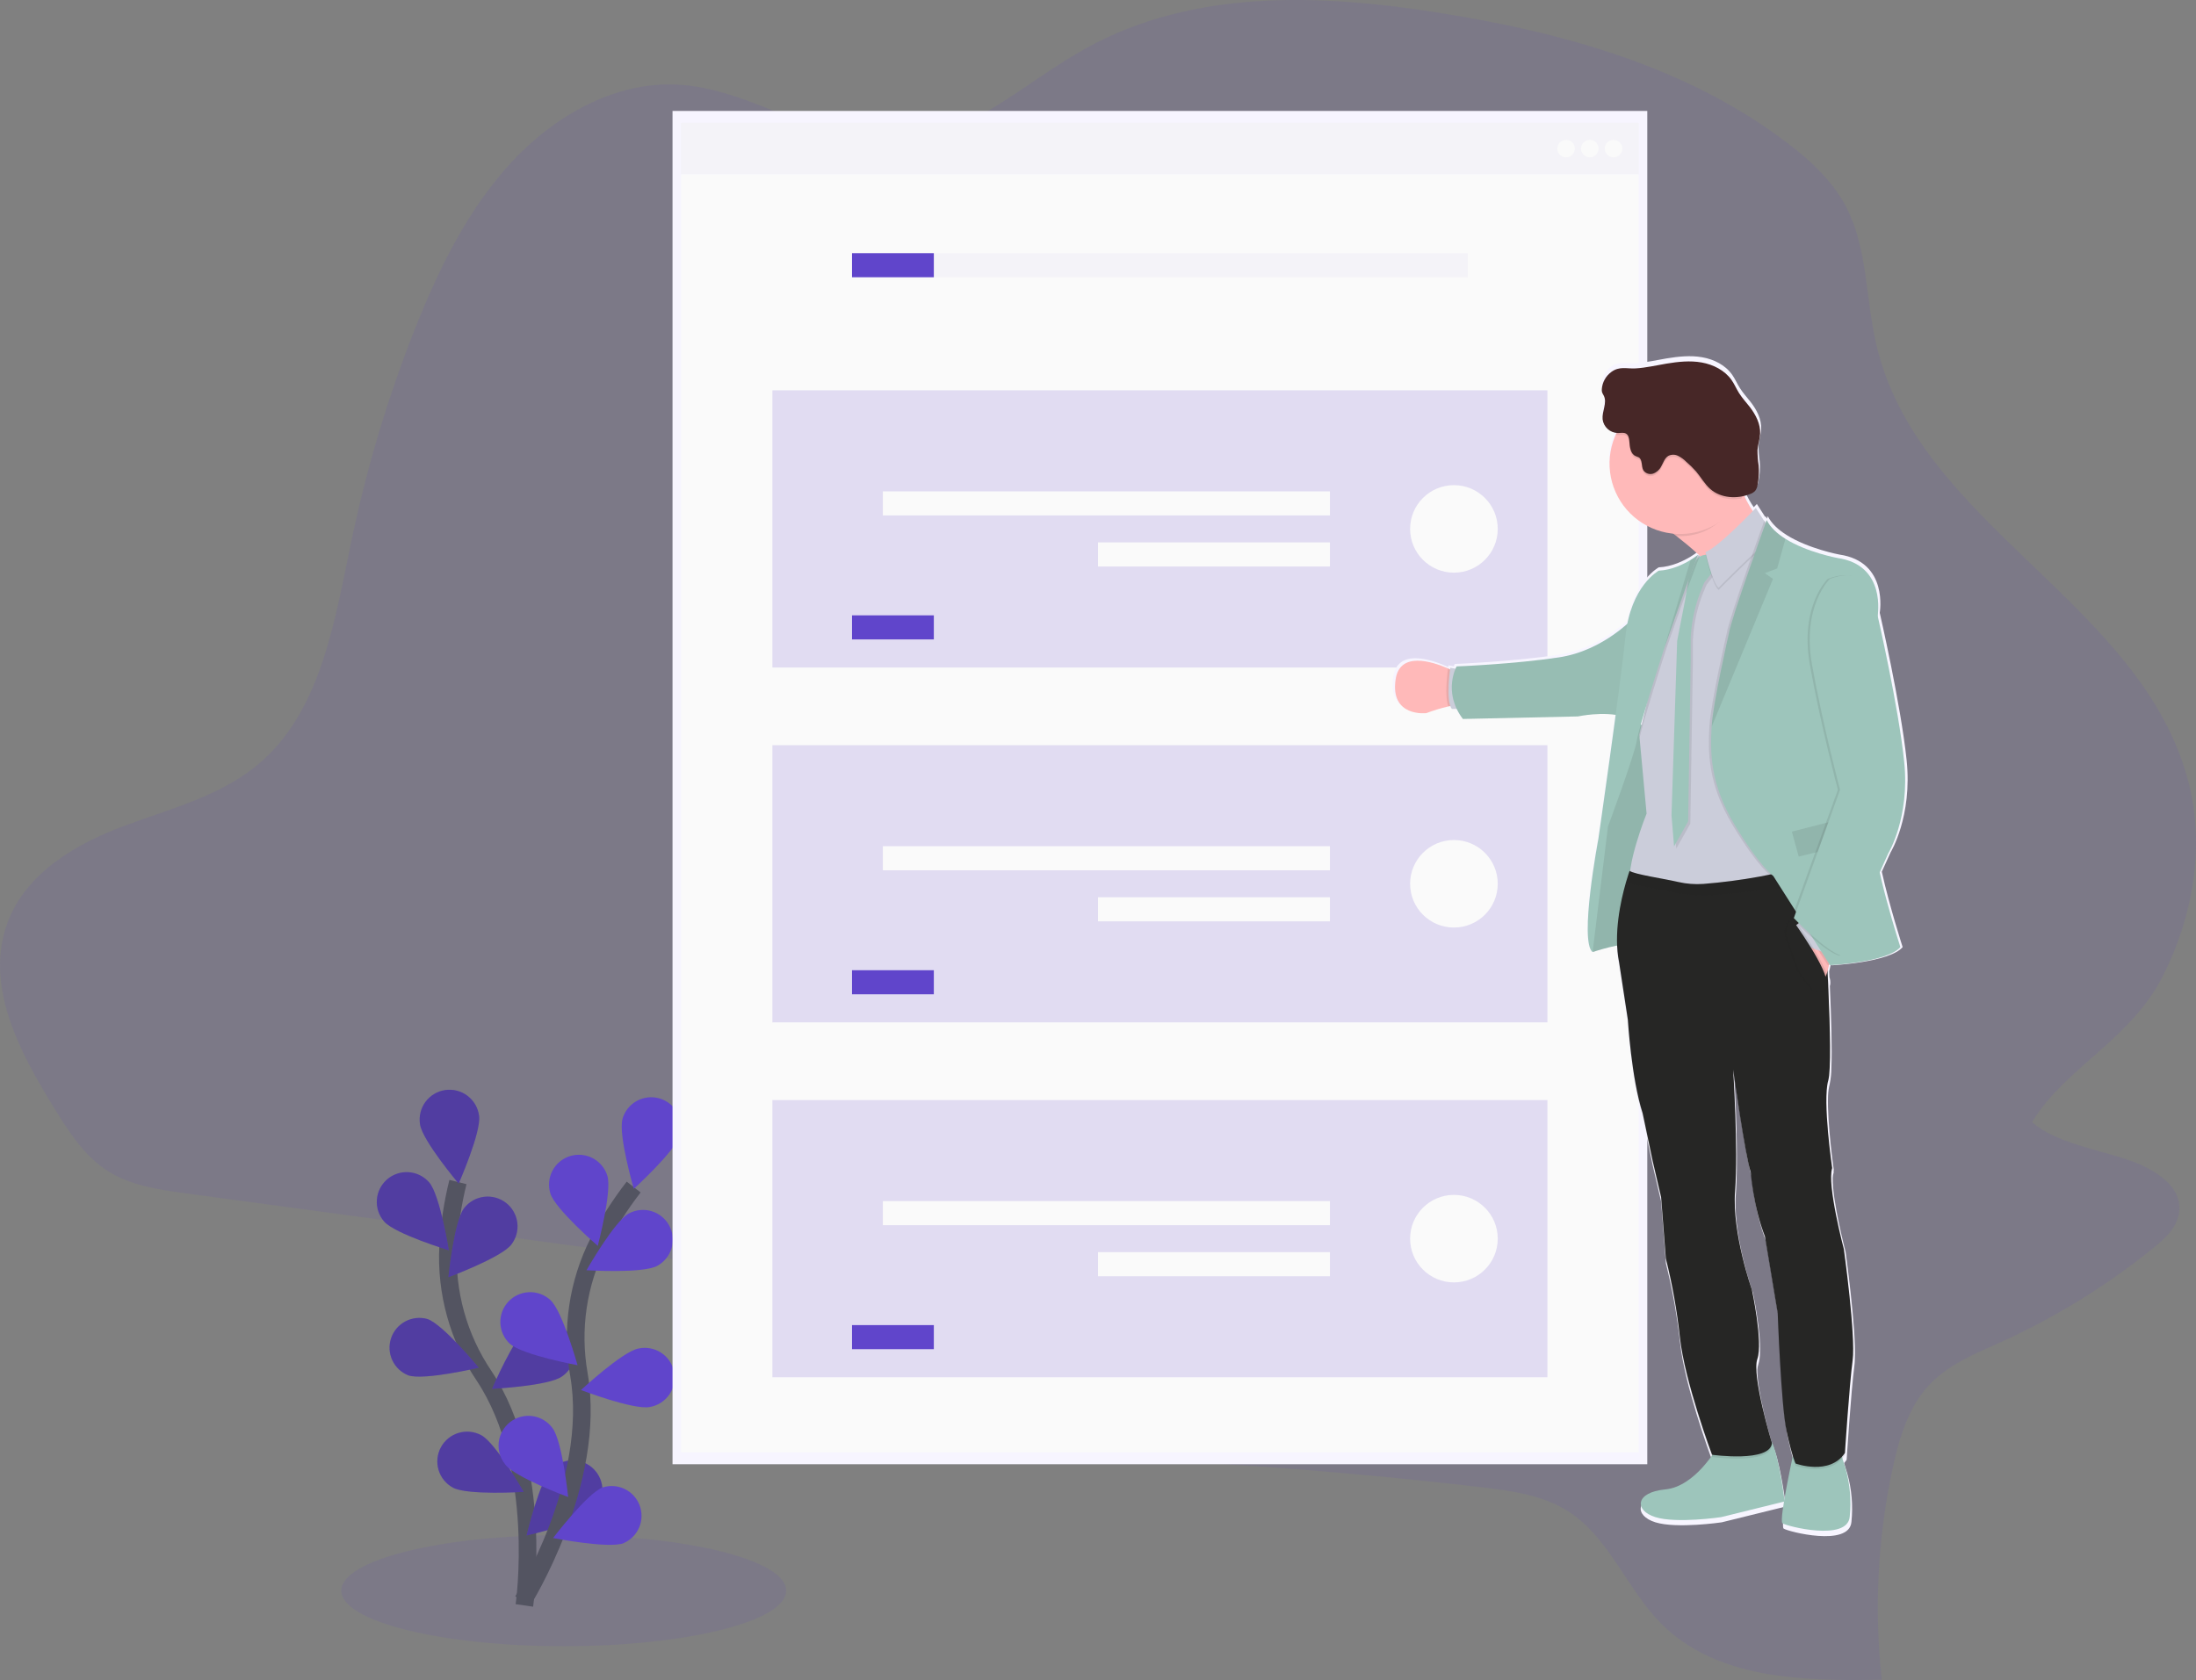 <svg width="230" height="176" viewBox="0 0 230 176" fill="none" xmlns="http://www.w3.org/2000/svg">
<rect x="0" y="0" width="230" height="176" fill="#808080" stroke="none"/>
<g clip-path="url(#clip0)">
<path opacity="0.1" d="M59.041 172.455C46.173 172.455 35.742 169.85 35.742 166.637C35.742 163.424 46.173 160.819 59.041 160.819C71.909 160.819 82.341 163.424 82.341 166.637C82.341 169.85 71.909 172.455 59.041 172.455Z" fill="#6045CB"/>
<path opacity="0.1" d="M222.908 121.514C225.544 122.417 228.743 124.257 228.204 127.183C227.934 128.666 226.731 129.766 225.588 130.694C220.707 134.65 215.341 137.969 209.621 140.572C206.89 141.81 203.987 142.945 201.925 145.228C199.862 147.511 198.906 150.702 198.236 153.779C196.664 161.066 196.276 168.557 197.086 175.967C188.854 176.124 179.74 175.939 173.915 170.017C170.428 166.47 168.559 161.209 164.458 158.463C161.724 156.633 158.354 156.178 155.098 155.797C139.69 153.997 124.202 152.908 108.634 152.529C102.111 152.37 95.445 152.314 89.354 150.043C83.264 147.772 77.735 142.808 76.497 136.078C76.306 135.041 76.181 133.898 75.471 133.174C74.837 132.525 73.888 132.37 73 132.256L19.502 125.021C16.572 124.619 13.54 124.191 11.073 122.537C8.687 120.929 7.077 118.361 5.538 115.857C2.011 110.126 -1.649 103.196 0.794 96.643C2.747 91.406 7.999 88.389 13.017 86.516C18.035 84.643 23.437 83.327 27.516 79.656C33.721 74.069 35.097 64.794 36.846 56.472C38.428 48.936 40.649 41.548 43.485 34.388C45.988 28.09 49.037 21.882 53.58 16.981C58.123 12.079 64.374 8.605 70.737 8.854C79.046 9.184 86.356 15.652 94.68 14.849C101.71 14.175 107.43 8.548 113.76 5.048C124.998 -1.172 138.261 -0.626 150.557 1.314C163.595 3.366 176.714 6.957 187.277 15.034C189.691 16.882 192.001 19.017 193.42 21.798C195.593 26.064 195.406 31.263 196.494 36.004C200.88 55.096 224.397 63.06 229.232 82.013C230.95 88.741 229.679 96.038 226.526 102.256C223.136 108.95 216.325 111.804 212.834 117.549C215.168 119.677 219.818 120.455 222.908 121.514Z" fill="#6045CB"/>
<path d="M54.921 168.184C54.921 168.184 57.029 153.675 50.695 144.125C48.008 140.137 46.689 135.385 46.937 130.584C47.071 128.306 47.415 126.045 47.963 123.83" stroke="#535461" stroke-width="1.847" stroke-miterlimit="10"/>
<path d="M43.992 117.783C44.236 119.489 48.038 123.994 48.038 123.994C48.038 123.994 50.415 118.603 50.177 116.896C50.126 116.485 49.993 116.088 49.786 115.728C49.579 115.369 49.303 115.054 48.973 114.802C48.643 114.55 48.266 114.367 47.864 114.262C47.462 114.158 47.044 114.134 46.633 114.193C46.222 114.252 45.827 114.392 45.471 114.605C45.114 114.819 44.804 115.1 44.558 115.435C44.313 115.769 44.136 116.149 44.039 116.552C43.941 116.955 43.926 117.373 43.992 117.783Z" fill="#6045CB"/>
<path d="M40.233 127.966C41.367 129.264 47.011 130.98 47.011 130.98C47.011 130.98 46.078 125.152 44.945 123.862C44.675 123.553 44.347 123.3 43.98 123.117C43.612 122.935 43.212 122.827 42.803 122.799C42.393 122.771 41.982 122.823 41.593 122.954C41.204 123.084 40.845 123.29 40.535 123.559C40.226 123.829 39.973 124.156 39.79 124.523C39.607 124.891 39.499 125.29 39.471 125.699C39.443 126.108 39.495 126.518 39.626 126.907C39.757 127.296 39.963 127.655 40.233 127.964V127.966Z" fill="#6045CB"/>
<path d="M42.768 144.083C44.404 144.634 50.144 143.279 50.144 143.279C50.144 143.279 46.398 138.725 44.762 138.177C43.991 137.962 43.168 138.051 42.461 138.425C41.754 138.798 41.217 139.429 40.962 140.186C40.706 140.943 40.751 141.769 41.087 142.494C41.423 143.219 42.025 143.788 42.768 144.083Z" fill="#6045CB"/>
<path d="M47.444 155.847C48.964 156.665 54.851 156.29 54.851 156.29C54.851 156.29 51.929 151.171 50.41 150.353C49.681 149.96 48.825 149.873 48.031 150.11C47.638 150.228 47.272 150.422 46.954 150.681C46.636 150.939 46.372 151.258 46.177 151.619C45.982 151.98 45.86 152.375 45.819 152.783C45.777 153.191 45.816 153.603 45.934 153.995C46.052 154.388 46.246 154.754 46.505 155.072C46.764 155.389 47.083 155.653 47.444 155.847Z" fill="#6045CB"/>
<path d="M53.552 130.383C52.498 131.748 46.965 133.8 46.965 133.8C46.965 133.8 47.553 127.935 48.607 126.565C49.114 125.91 49.861 125.483 50.683 125.378C51.505 125.272 52.335 125.498 52.991 126.004C53.647 126.51 54.075 127.256 54.18 128.078C54.285 128.899 54.059 129.728 53.552 130.383Z" fill="#6045CB"/>
<path d="M58.84 144.209C57.432 145.196 51.535 145.497 51.535 145.497C51.535 145.497 53.849 140.071 55.265 139.091C55.601 138.849 55.982 138.676 56.386 138.582C56.79 138.489 57.208 138.476 57.616 138.546C58.025 138.615 58.416 138.765 58.766 138.987C59.115 139.208 59.418 139.497 59.655 139.837C59.892 140.176 60.059 140.559 60.147 140.964C60.234 141.368 60.24 141.786 60.164 142.193C60.089 142.6 59.932 142.988 59.705 143.334C59.478 143.68 59.184 143.978 58.84 144.209Z" fill="#6045CB"/>
<path d="M62.135 158.353C60.907 159.559 55.151 160.855 55.151 160.855C55.151 160.855 56.515 155.122 57.744 153.916C58.035 153.621 58.381 153.387 58.763 153.227C59.145 153.067 59.555 152.984 59.969 152.984C60.383 152.984 60.793 153.066 61.175 153.225C61.557 153.384 61.904 153.618 62.195 153.912C62.486 154.207 62.715 154.556 62.87 154.94C63.025 155.323 63.102 155.734 63.096 156.148C63.09 156.561 63.002 156.969 62.837 157.349C62.672 157.728 62.433 158.071 62.135 158.357V158.353Z" fill="#6045CB"/>
<path opacity="0.25" d="M43.992 117.783C44.236 119.489 48.038 123.994 48.038 123.994C48.038 123.994 50.415 118.603 50.177 116.896C50.126 116.485 49.993 116.088 49.786 115.728C49.579 115.369 49.303 115.054 48.973 114.802C48.643 114.55 48.266 114.367 47.864 114.262C47.462 114.158 47.044 114.134 46.633 114.193C46.222 114.252 45.827 114.392 45.471 114.605C45.114 114.819 44.804 115.1 44.558 115.435C44.313 115.769 44.136 116.149 44.039 116.552C43.941 116.955 43.926 117.373 43.992 117.783Z" fill="#262625"/>
<path opacity="0.25" d="M40.233 127.966C41.367 129.264 47.011 130.98 47.011 130.98C47.011 130.98 46.078 125.152 44.945 123.862C44.675 123.553 44.347 123.3 43.98 123.117C43.612 122.935 43.212 122.827 42.803 122.799C42.393 122.771 41.982 122.823 41.593 122.954C41.204 123.084 40.845 123.29 40.535 123.559C40.226 123.829 39.973 124.156 39.79 124.523C39.607 124.891 39.499 125.29 39.471 125.699C39.443 126.108 39.495 126.518 39.626 126.907C39.757 127.296 39.963 127.655 40.233 127.964V127.966Z" fill="#262625"/>
<path opacity="0.25" d="M42.768 144.083C44.404 144.634 50.144 143.279 50.144 143.279C50.144 143.279 46.398 138.725 44.762 138.177C43.991 137.962 43.168 138.051 42.461 138.425C41.754 138.798 41.217 139.429 40.962 140.186C40.706 140.943 40.751 141.769 41.087 142.494C41.423 143.219 42.025 143.788 42.768 144.083Z" fill="#262625"/>
<path opacity="0.25" d="M47.444 155.847C48.964 156.665 54.851 156.29 54.851 156.29C54.851 156.29 51.929 151.171 50.41 150.353C49.681 149.96 48.825 149.873 48.031 150.11C47.638 150.228 47.272 150.422 46.954 150.681C46.636 150.939 46.372 151.258 46.177 151.619C45.982 151.98 45.86 152.375 45.819 152.783C45.777 153.191 45.816 153.603 45.934 153.995C46.052 154.388 46.246 154.754 46.505 155.072C46.764 155.389 47.083 155.653 47.444 155.847Z" fill="#262625"/>
<path opacity="0.25" d="M53.552 130.383C52.498 131.748 46.965 133.8 46.965 133.8C46.965 133.8 47.553 127.935 48.607 126.565C49.114 125.91 49.861 125.483 50.683 125.378C51.505 125.272 52.335 125.498 52.991 126.004C53.647 126.51 54.075 127.256 54.18 128.078C54.285 128.899 54.059 129.728 53.552 130.383Z" fill="#262625"/>
<path opacity="0.25" d="M58.84 144.209C57.432 145.196 51.535 145.497 51.535 145.497C51.535 145.497 53.849 140.071 55.265 139.091C55.601 138.849 55.982 138.676 56.386 138.582C56.79 138.489 57.208 138.476 57.616 138.546C58.025 138.615 58.416 138.765 58.766 138.987C59.115 139.208 59.418 139.497 59.655 139.837C59.892 140.176 60.059 140.559 60.147 140.964C60.234 141.368 60.24 141.786 60.164 142.193C60.089 142.6 59.932 142.988 59.705 143.334C59.478 143.68 59.184 143.978 58.84 144.209Z" fill="#262625"/>
<path opacity="0.25" d="M62.135 158.353C60.907 159.559 55.151 160.855 55.151 160.855C55.151 160.855 56.515 155.122 57.744 153.916C58.035 153.621 58.381 153.387 58.763 153.227C59.145 153.067 59.555 152.984 59.969 152.984C60.383 152.984 60.793 153.066 61.175 153.225C61.557 153.384 61.904 153.618 62.195 153.912C62.486 154.207 62.715 154.556 62.87 154.94C63.025 155.323 63.102 155.734 63.096 156.148C63.09 156.561 63.002 156.969 62.837 157.349C62.672 157.728 62.433 158.071 62.135 158.357V158.353Z" fill="#262625"/>
<path d="M54.748 167.724C54.748 167.724 62.563 155.313 60.637 144.011C59.797 139.279 60.517 134.402 62.688 130.114C63.735 128.086 64.967 126.158 66.368 124.354" stroke="#535461" stroke-width="1.847" stroke-miterlimit="10"/>
<path d="M65.2 117.226C64.734 118.886 66.382 124.543 66.382 124.543C66.382 124.543 70.748 120.58 71.21 118.916C71.322 118.522 71.355 118.109 71.306 117.702C71.258 117.295 71.13 116.901 70.93 116.544C70.729 116.186 70.46 115.871 70.138 115.617C69.816 115.363 69.447 115.175 69.052 115.064C68.656 114.953 68.243 114.92 67.836 114.968C67.428 115.016 67.034 115.144 66.676 115.344C66.318 115.544 66.002 115.813 65.748 116.135C65.494 116.457 65.306 116.826 65.194 117.22L65.2 117.226Z" fill="#6045CB"/>
<path d="M57.635 125.015C58.144 126.661 62.607 130.516 62.607 130.516C62.607 130.516 64.116 124.821 63.613 123.173C63.368 122.382 62.819 121.72 62.086 121.334C61.353 120.947 60.496 120.867 59.705 121.112C58.913 121.356 58.25 121.905 57.864 122.637C57.477 123.369 57.397 124.225 57.641 125.015H57.635Z" fill="#6045CB"/>
<path d="M53.418 140.779C54.69 141.943 60.491 143.02 60.491 143.02C60.491 143.02 58.913 137.343 57.642 136.187C57.031 135.627 56.222 135.333 55.394 135.369C54.566 135.405 53.785 135.768 53.225 136.378C52.665 136.988 52.37 137.796 52.406 138.623C52.442 139.45 52.805 140.229 53.416 140.789L53.418 140.779Z" fill="#6045CB"/>
<path d="M52.915 153.424C53.972 154.786 59.507 156.826 59.507 156.826C59.507 156.826 58.903 150.964 57.857 149.591C57.61 149.256 57.298 148.974 56.941 148.761C56.583 148.548 56.186 148.409 55.773 148.351C55.361 148.294 54.941 148.319 54.538 148.426C54.136 148.533 53.759 148.719 53.429 148.974C53.1 149.229 52.825 149.546 52.62 149.909C52.415 150.271 52.285 150.67 52.237 151.084C52.19 151.497 52.225 151.916 52.341 152.315C52.458 152.714 52.653 153.087 52.915 153.41V153.424Z" fill="#6045CB"/>
<path d="M68.831 132.614C67.314 133.436 61.426 133.068 61.426 133.068C61.426 133.068 64.34 127.946 65.853 127.126C66.214 126.931 66.609 126.808 67.017 126.766C67.426 126.723 67.838 126.761 68.232 126.878C68.625 126.995 68.992 127.188 69.31 127.446C69.629 127.704 69.894 128.022 70.089 128.383C70.285 128.743 70.407 129.139 70.45 129.546C70.492 129.954 70.454 130.366 70.337 130.759C70.22 131.152 70.027 131.518 69.769 131.836C69.51 132.154 69.191 132.419 68.831 132.614Z" fill="#6045CB"/>
<path d="M68.056 147.397C66.362 147.726 60.853 145.618 60.853 145.618C60.853 145.618 65.169 141.599 66.863 141.271C67.27 141.182 67.69 141.175 68.1 141.251C68.509 141.327 68.9 141.483 69.248 141.712C69.596 141.941 69.894 142.236 70.126 142.582C70.359 142.927 70.519 143.316 70.599 143.724C70.678 144.132 70.675 144.552 70.59 144.96C70.504 145.367 70.338 145.753 70.102 146.095C69.865 146.437 69.562 146.728 69.21 146.952C68.859 147.176 68.467 147.327 68.056 147.397Z" fill="#6045CB"/>
<path d="M65.329 161.661C63.719 162.264 57.928 161.121 57.928 161.121C57.928 161.121 61.502 156.434 63.116 155.823C63.878 155.58 64.704 155.638 65.425 155.985C66.145 156.332 66.705 156.942 66.989 157.689C67.272 158.436 67.258 159.264 66.95 160.001C66.641 160.738 66.061 161.329 65.329 161.651V161.661Z" fill="#6045CB"/>
<path d="M172.53 11.622V17.124V153.393H70.438V17.124V11.622H172.53Z" fill="#F7F5FF"/>
<path d="M71.333 12.866H171.634V18.27H71.333V12.866Z" fill="#FAFAFA"/>
<g opacity="0.2">
<path opacity="0.2" d="M71.333 12.866H171.634V18.27H71.333V12.866Z" fill="#6045CB"/>
</g>
<path d="M71.333 18.269H171.634V152.149H71.333V18.269Z" fill="#FAFAFA"/>
<path d="M168.997 16.485C168.49 16.485 168.079 16.075 168.079 15.569C168.079 15.062 168.49 14.652 168.997 14.652C169.504 14.652 169.914 15.062 169.914 15.569C169.914 16.075 169.504 16.485 168.997 16.485Z" fill="#FAFAFA"/>
<path d="M166.51 16.485C166.003 16.485 165.592 16.075 165.592 15.569C165.592 15.062 166.003 14.652 166.51 14.652C167.016 14.652 167.427 15.062 167.427 15.569C167.427 16.075 167.016 16.485 166.51 16.485Z" fill="#FAFAFA"/>
<path d="M164.023 16.485C163.516 16.485 163.105 16.075 163.105 15.569C163.105 15.062 163.516 14.652 164.023 14.652C164.53 14.652 164.94 15.062 164.94 15.569C164.94 16.075 164.53 16.485 164.023 16.485Z" fill="#FAFAFA"/>
<g opacity="0.2">
<path opacity="0.2" d="M89.237 26.523H153.733V29.045H89.237V26.523Z" fill="#6045CB"/>
</g>
<path d="M89.236 26.523H97.806V29.045H89.236V26.523Z" fill="#6045CB"/>
<g opacity="0.8">
<path opacity="0.2" d="M80.897 40.89H162.071V69.927H80.897V40.89Z" fill="#6045CB"/>
</g>
<path d="M92.468 51.473H139.29V53.995H92.468V51.473Z" fill="#FAFAFA"/>
<path d="M114.999 56.822H139.29V59.345H114.999V56.822Z" fill="#FAFAFA"/>
<path d="M89.236 64.463H97.806V66.985H89.236V64.463Z" fill="#6045CB"/>
<path d="M152.278 59.992C149.744 59.992 147.689 57.939 147.689 55.408C147.689 52.876 149.744 50.824 152.278 50.824C154.813 50.824 156.868 52.876 156.868 55.408C156.868 57.939 154.813 59.992 152.278 59.992Z" fill="#FAFAFA"/>
<g opacity="0.8">
<path opacity="0.2" d="M80.897 78.066H162.071V107.103H80.897V78.066Z" fill="#6045CB"/>
</g>
<path d="M92.468 88.649H139.29V91.171H92.468V88.649Z" fill="#FAFAFA"/>
<path d="M114.999 93.999H139.29V96.521H114.999V93.999Z" fill="#FAFAFA"/>
<path d="M89.236 101.64H97.806V104.162H89.236V101.64Z" fill="#6045CB"/>
<path d="M152.278 97.168C149.744 97.168 147.689 95.116 147.689 92.584C147.689 90.052 149.744 88 152.278 88C154.813 88 156.868 90.052 156.868 92.584C156.868 95.116 154.813 97.168 152.278 97.168Z" fill="#FAFAFA"/>
<g opacity="0.8">
<path opacity="0.2" d="M80.897 115.242H162.071V144.28H80.897V115.242Z" fill="#6045CB"/>
</g>
<path d="M92.468 125.825H139.29V128.347H92.468V125.825Z" fill="#FAFAFA"/>
<path d="M114.999 131.175H139.29V133.697H114.999V131.175Z" fill="#FAFAFA"/>
<path d="M89.236 138.816H97.806V141.338H89.236V138.816Z" fill="#6045CB"/>
<path d="M152.278 134.344C149.744 134.344 147.689 132.292 147.689 129.76C147.689 127.229 149.744 125.176 152.278 125.176C154.813 125.176 156.868 127.229 156.868 129.76C156.868 132.292 154.813 134.344 152.278 134.344Z" fill="#FAFAFA"/>
<path d="M197.093 91.318C197.872 94.857 199.276 99.218 199.276 99.218C197.888 100.835 191.832 101.125 191.832 101.125L191.822 101.113H191.727C191.685 101.336 191.636 101.551 191.578 101.756C191.589 101.958 191.599 102.163 191.608 102.371C191.695 102.613 191.724 102.871 191.695 103.126C191.683 103.183 191.668 103.24 191.651 103.295C191.795 106.499 191.898 109.915 191.809 111.888C191.809 112.447 191.752 113.005 191.638 113.552C191.534 113.97 191.474 114.398 191.461 114.829C191.363 117.716 192.065 122.568 192.065 122.568C192.065 122.568 192.047 122.634 192.037 122.668C192.049 122.751 192.057 122.799 192.057 122.799C191.996 122.994 191.961 123.197 191.954 123.402C191.902 125.837 193.3 131.137 193.3 131.137C193.3 131.137 194.431 139.286 194.27 142.391C194.265 142.639 194.247 142.886 194.216 143.132C193.87 145.715 193.411 152.925 193.411 152.925C193.331 153.044 193.243 153.158 193.147 153.265C193.188 153.426 193.236 153.588 193.288 153.749C193.83 155.374 194.058 157.087 193.962 158.797C193.948 158.998 193.932 159.217 193.912 159.438C193.681 162.099 187.236 160.443 186.812 160.134C186.667 160.027 186.769 159.063 186.968 157.839L180.329 159.477C180.329 159.477 175.62 160.172 173.381 159.477C171.142 158.781 171.22 156.864 174.423 156.549C176.667 156.332 178.447 154.246 179.327 153.014C178.987 152.087 176.437 145.055 175.969 140.703C175.665 137.89 175.168 135.103 174.482 132.359L173.981 125.882L173.091 122.063L172.031 117.015C170.834 113.313 170.468 107.126 170.468 107.126L169.542 101.054C169.413 100.395 169.341 99.725 169.327 99.053C168.459 99.231 167.602 99.459 166.761 99.738C165.313 98.613 167.365 87.769 167.365 87.769C167.365 87.769 168.353 80.92 169.19 74.676C167.272 74.389 165.194 74.839 165.194 74.839L153.035 75.106C152.783 74.775 152.564 74.42 152.383 74.045H151.862C151.798 73.955 151.747 73.856 151.711 73.751L151.496 73.792C150.706 73.974 149.928 74.21 149.17 74.497C149.17 74.497 145.335 74.959 145.914 70.942C146.345 67.948 149.758 69.035 151.464 69.778L151.679 69.877C151.695 69.764 151.705 69.7 151.705 69.7L152.254 69.801C152.288 69.717 152.327 69.635 152.369 69.555C152.369 69.555 158.333 69.324 163.168 68.601C166.606 68.086 169.204 66.123 170.425 65.034C171.272 60.739 173.733 59.435 173.733 59.435C175.099 59.367 176.331 58.766 177.087 58.301C177.361 58.138 177.623 57.957 177.872 57.759L178.005 57.835L178.021 57.821C177.202 57.062 176.353 56.364 175.606 55.779L175.27 55.52C174.096 55.405 172.965 55.014 171.971 54.377C170.978 53.741 170.149 52.878 169.554 51.859C168.96 50.841 168.615 49.696 168.55 48.519C168.485 47.342 168.7 46.166 169.178 45.088C169.21 45.016 169.248 44.943 169.282 44.873C168.909 44.832 168.56 44.666 168.292 44.402C168.024 44.139 167.853 43.793 167.806 43.42C167.731 42.578 168.313 41.682 167.932 40.926C167.863 40.814 167.802 40.696 167.751 40.574C167.72 40.459 167.71 40.339 167.723 40.221C167.751 39.865 167.856 39.519 168.029 39.207C168.203 38.895 168.441 38.624 168.729 38.412C169.592 37.787 170.359 38.105 171.303 38.05C172.393 37.988 173.474 37.725 174.548 37.548C175.781 37.347 177.045 37.21 178.276 37.425C179.508 37.64 180.713 38.243 181.427 39.268C181.733 39.706 181.94 40.207 182.232 40.659C182.56 41.181 182.985 41.633 183.361 42.12C183.995 42.938 184.508 43.919 184.457 44.951C184.429 45.536 184.222 46.099 184.182 46.684C184.18 47.229 184.22 47.773 184.302 48.312C184.365 49.006 184.325 49.705 184.184 50.388C184.155 50.601 184.074 50.804 183.946 50.978C183.803 51.132 183.623 51.247 183.423 51.314C183.214 51.396 183 51.463 182.781 51.515C183.026 52.083 183.327 52.625 183.681 53.133L184.007 52.795L184.888 54.17L184.922 54.077C184.964 54.164 185.013 54.246 185.063 54.328L185.154 54.077C185.544 54.859 186.274 55.512 187.127 56.051C189.433 57.498 192.65 58.096 192.65 58.096C197.834 58.848 196.876 64.196 196.876 64.196C196.876 64.196 199.075 73.737 199.693 79.636C200.31 85.534 198.015 89.292 198.015 89.292L197.093 91.318ZM172.375 73.878C172.174 74.535 171.997 75.158 171.846 75.703L171.942 75.741C172.053 75.237 172.204 74.59 172.369 73.878H172.375ZM178.077 57.867L178.105 57.885L178.079 57.859L178.077 57.867ZM187.017 157.571C187.27 156.058 187.649 154.231 187.882 153.14C187.717 152.604 187.498 151.784 187.24 150.564C186.661 147.829 186.315 138.15 186.315 138.15L184.962 130.019C183.727 126.896 183.457 123.187 183.457 123.187C182.96 121.876 181.812 113.856 181.628 112.568C181.681 113.458 181.806 115.713 181.872 118.217C181.872 118.239 181.872 118.263 181.872 118.285C181.922 120.176 181.936 122.204 181.872 123.886C181.854 124.358 181.83 124.806 181.797 125.22C181.787 125.327 181.781 125.437 181.777 125.546C181.632 129.907 183.588 135.393 183.588 135.393C183.588 135.393 184.459 139.461 184.331 141.734C184.332 142.142 184.274 142.548 184.158 142.939C184.1 143.12 184.067 143.308 184.059 143.498C184.023 145.672 185.309 150.236 185.636 151.356C186.353 152.831 186.886 156.591 187.017 157.571Z" fill="#F7F5FF"/>
<path d="M179.844 151.637C179.844 151.637 177.586 155.725 174.411 156.03C171.236 156.335 171.16 158.241 173.379 158.934C175.598 159.627 180.264 158.934 180.264 158.934L186.92 157.292C186.92 157.292 186.115 150.721 185.047 150.377C183.979 150.033 179.844 151.637 179.844 151.637Z" fill="#9DC5BB"/>
<path d="M187.954 151.705C187.954 151.705 186.27 159.27 186.69 159.577C187.111 159.884 193.499 161.524 193.733 158.888C193.753 158.669 193.769 158.456 193.781 158.253C193.878 156.557 193.651 154.859 193.113 153.249C192.929 152.755 192.841 152.232 192.853 151.705C192.964 150.644 187.954 151.705 187.954 151.705Z" fill="#9DC5BB"/>
<path d="M185.868 55.94C185.868 55.94 180.705 68.601 181.622 64.541C182.226 61.844 178.301 58.265 175.586 56.161C174.204 55.088 173.134 54.398 173.134 54.398C173.134 54.398 182.832 43.108 182.144 47.98C181.955 49.314 182.138 50.674 182.673 51.911C183.38 53.502 184.479 54.888 185.868 55.94Z" fill="#FFB9B9"/>
<path d="M152.874 73.932C152.479 73.878 152.078 73.903 151.693 74.007C150.91 74.186 150.14 74.42 149.389 74.706C149.389 74.706 145.586 75.164 146.17 71.183C146.596 68.213 149.977 69.29 151.669 70.03C152.244 70.281 152.626 70.494 152.626 70.494L152.874 73.932Z" fill="#FFB9B9"/>
<path opacity="0.1" d="M152.874 73.932C152.479 73.878 152.078 73.903 151.693 74.007C151.28 72.964 151.594 70.494 151.661 70.029C152.236 70.281 152.618 70.494 152.618 70.494L152.874 73.932Z" fill="#262625"/>
<path d="M152.894 70.14L151.9 69.957C151.9 69.957 151.389 73.374 152.055 74.266H153.2L152.894 70.14Z" fill="#CBCDDA"/>
<path d="M172.844 76.368C172.844 76.368 169.801 74.56 169.439 76.845C169.077 79.13 168.596 83.054 168.596 83.054L167.755 88.04L166.665 98.032L166.818 99.732C166.818 99.732 170.051 98.651 170.815 99.025C171.58 99.399 172.194 94.833 172.194 94.833L173.455 90.094L173.656 80.046L172.844 76.368Z" fill="#9DC5BB"/>
<path opacity="0.1" d="M172.844 76.368C172.844 76.368 169.801 74.56 169.439 76.845C169.077 79.13 168.596 83.054 168.596 83.054L167.755 88.04L166.665 98.032L166.818 99.732C166.818 99.732 170.051 98.651 170.815 99.025C171.58 99.399 172.194 94.833 172.194 94.833L173.455 90.094L173.656 80.046L172.844 76.368Z" fill="#262625"/>
<path d="M171.208 64.6C171.208 64.6 168.051 68.153 163.26 68.87C158.469 69.588 152.558 69.815 152.558 69.815C152.558 69.815 151.067 72.479 153.218 75.317L165.268 75.052C165.268 75.052 167.936 74.473 170.002 75.052L171.208 64.6Z" fill="#9DC5BB"/>
<path opacity="0.05" d="M171.208 64.6C171.208 64.6 168.051 68.153 163.26 68.87C158.469 69.588 152.558 69.815 152.558 69.815C152.558 69.815 151.067 72.479 153.218 75.317L165.268 75.052C165.268 75.052 167.936 74.473 170.002 75.052L171.208 64.6Z" fill="#262625"/>
<path opacity="0.1" d="M182.158 51.8C180.981 54.315 178.938 56.169 175.969 56.169C175.838 56.169 175.711 56.169 175.582 56.169C174.2 55.096 173.13 54.407 173.13 54.407C173.13 54.407 182.828 43.117 182.14 47.988C181.928 49.469 181.685 50.681 182.158 51.8Z" fill="#262625"/>
<path d="M183.36 48.557C183.36 50.017 182.927 51.445 182.115 52.659C181.303 53.874 180.149 54.82 178.799 55.38C177.448 55.939 175.962 56.085 174.528 55.801C173.094 55.516 171.776 54.813 170.742 53.781C169.708 52.749 169.004 51.434 168.718 50.001C168.432 48.569 168.578 47.085 169.137 45.735C169.697 44.386 170.644 43.233 171.859 42.421C173.075 41.609 174.504 41.176 175.966 41.176C176.937 41.173 177.899 41.362 178.797 41.733C179.695 42.103 180.511 42.646 181.198 43.332C181.885 44.018 182.43 44.832 182.801 45.729C183.172 46.626 183.362 47.587 183.36 48.557Z" fill="#FFB9B9"/>
<path d="M187.878 93.675C187.878 93.675 171.391 95.128 170.775 93.026C170.159 90.924 172.457 85.233 172.457 85.233L171.721 77.284L171.693 76.979C171.693 76.979 173.753 68.382 173.685 67.703C173.614 67.086 177.01 59.865 177.709 58.396L177.835 58.131L177.966 58.207L178.023 58.241L178.827 58.711L182.02 57.96L185.863 55.95L186.228 77.936L187.878 93.675Z" fill="#CBCDDA"/>
<path opacity="0.1" d="M179.308 58.39C179.308 58.39 178.179 58.084 177.739 59.212C177.569 59.693 177.367 60.163 177.135 60.618L176.695 63.231L175.89 67.357L175.298 85.644L175.564 88.9L177.037 86.287L177.304 69.206V67.075C177.391 65.237 177.807 63.43 178.532 61.738L178.733 61.258L180.014 59.616L179.308 58.39Z" fill="#262625"/>
<path d="M179.079 58.161C179.079 58.161 177.95 57.855 177.509 58.983C177.339 59.464 177.138 59.934 176.906 60.389L176.465 63.002L175.66 67.128L175.067 85.415L175.336 88.663L176.809 86.05L177.077 68.969V66.838C177.163 65 177.578 63.193 178.302 61.501L178.503 61.02L179.789 59.385L179.079 58.161Z" fill="#9DC5BB"/>
<path opacity="0.1" d="M183.897 53.434C183.897 53.434 179.996 57.562 178.62 58.056C178.62 58.056 179.308 61.189 179.996 61.8C179.996 61.8 184.091 57.63 184.825 57.293L185.429 55.807L183.897 53.434Z" fill="#262625"/>
<path d="M183.897 53.213C183.897 53.213 179.996 57.341 178.62 57.835C178.62 57.835 179.308 60.968 179.996 61.579C179.996 61.579 184.091 57.409 184.825 57.072L185.429 55.587L183.897 53.213Z" fill="#CBCDDA"/>
<path opacity="0.1" d="M178.063 58.127L178.023 58.233L176.771 61.581L174.538 67.903C174.538 67.903 174.515 67.968 174.477 68.088C174.107 69.238 172.115 75.478 171.723 77.292L171.695 76.987C171.695 76.987 173.753 68.382 173.685 67.702C173.614 67.085 177.01 59.865 177.709 58.396C177.819 58.319 177.91 58.255 177.966 58.207L178.063 58.127Z" fill="#262625"/>
<path d="M177.835 58.122L176.544 61.581L174.308 67.903C174.308 67.903 174.286 67.968 174.248 68.088C173.855 69.314 171.62 76.308 171.431 77.588C171.23 78.994 168.413 86.587 168.413 86.587L166.803 99.74C165.369 98.623 167.407 87.883 167.407 87.883C167.407 87.883 169.703 71.951 170.246 66.651C170.789 61.352 173.733 59.784 173.733 59.784C175.087 59.716 176.306 59.121 177.057 58.661C177.328 58.499 177.588 58.319 177.835 58.122Z" fill="#9DC5BB"/>
<path opacity="0.1" d="M194.035 142.734C193.69 145.295 193.23 152.441 193.23 152.441C191.62 154.853 188.065 153.548 188.065 153.548C188.065 153.548 187.685 152.821 187.111 150.108C186.538 147.395 186.192 137.805 186.192 137.805L184.852 129.744C183.628 126.649 183.361 122.982 183.361 122.982C182.825 121.575 181.524 112.282 181.524 112.282C181.524 112.282 182.061 120.612 181.725 125.005C181.389 129.398 183.483 135.323 183.483 135.323C183.483 135.323 184.67 140.863 184.057 142.582C183.443 144.3 185.588 151.408 185.588 151.408C185.397 153.472 179.314 152.63 179.314 152.63C179.314 152.63 176.445 144.951 175.948 140.327C175.647 137.539 175.155 134.775 174.473 132.055L173.978 125.636L173.097 121.854L172.045 116.85C170.86 113.181 170.496 107.049 170.496 107.049L169.578 101.032C168.974 98.056 169.753 94.567 170.276 92.735C170.502 91.945 170.679 91.46 170.679 91.46C171.206 91.834 174.224 92.264 175.785 92.628C176.642 92.824 177.524 92.892 178.401 92.829C182.347 92.518 186.25 91.805 190.051 90.701L190.453 90.58L190.534 91.268L190.723 92.907L191.057 95.815C191.057 95.815 192.091 111.328 191.479 113.43C190.868 115.532 191.9 122.592 191.9 122.592C191.326 124.268 193.123 131.081 193.123 131.081C193.123 131.081 194.379 140.176 194.035 142.734Z" fill="#262625"/>
<path d="M194.034 142.505C193.69 145.066 193.229 152.212 193.229 152.212C191.619 154.624 188.064 153.319 188.064 153.319C188.064 153.319 187.684 152.592 187.11 149.879C186.537 147.166 186.191 137.576 186.191 137.576L184.851 129.515C183.627 126.42 183.36 122.753 183.36 122.753C182.825 121.346 181.523 112.053 181.523 112.053C181.523 112.053 182.06 120.383 181.724 124.776C181.388 129.169 183.483 135.094 183.483 135.094C183.483 135.094 184.67 140.634 184.056 142.353C183.442 144.071 185.587 151.179 185.587 151.179C185.396 153.243 179.314 152.401 179.314 152.401C179.314 152.401 176.444 144.722 175.947 140.098C175.647 137.31 175.154 134.546 174.473 131.826L173.978 125.407L173.096 121.625L172.044 116.621C170.859 112.952 170.495 106.82 170.495 106.82L169.577 100.801C168.974 97.827 169.752 94.338 170.275 92.506C170.501 91.716 170.678 91.231 170.678 91.231C171.205 91.605 174.223 92.035 175.784 92.399C176.642 92.595 177.523 92.663 178.4 92.6C182.346 92.289 186.249 91.576 190.05 90.472L190.452 90.351L190.533 91.039L190.722 92.678L191.056 95.586C191.056 95.586 192.09 111.099 191.478 113.201C190.867 115.303 191.893 122.365 191.893 122.365C191.32 124.041 193.116 130.854 193.116 130.854C193.116 130.854 194.378 139.947 194.034 142.505Z" fill="#262625"/>
<path opacity="0.1" d="M183.36 48.557C183.361 49.845 183.023 51.111 182.38 52.228C181.229 52.429 180.004 52.208 179.133 51.447C178.543 50.928 178.163 50.219 177.656 49.618C177.328 49.247 176.975 48.899 176.6 48.577C176.356 48.333 176.074 48.13 175.767 47.974C175.611 47.894 175.44 47.852 175.265 47.85C175.09 47.848 174.918 47.886 174.761 47.962C174.358 48.189 174.213 48.693 173.984 49.097C173.807 49.442 173.503 49.706 173.137 49.835C172.954 49.892 172.758 49.89 172.577 49.828C172.396 49.766 172.24 49.648 172.131 49.491C171.881 49.061 172.064 48.39 171.644 48.129C171.533 48.074 171.419 48.028 171.302 47.99C170.761 47.745 170.698 47.019 170.654 46.428C170.63 46.137 170.567 45.807 170.322 45.651C170.077 45.494 169.757 45.572 169.465 45.58C169.378 45.582 169.292 45.575 169.207 45.558C169.894 44.011 171.092 42.745 172.601 41.975C174.11 41.205 175.839 40.975 177.497 41.326C179.155 41.677 180.642 42.586 181.709 43.901C182.776 45.216 183.358 46.858 183.358 48.551L183.36 48.557Z" fill="#262625"/>
<path d="M168.765 38.965C168.48 39.173 168.244 39.441 168.072 39.748C167.9 40.056 167.797 40.398 167.769 40.749C167.756 40.867 167.764 40.986 167.795 41.101C167.846 41.222 167.906 41.339 167.974 41.451C168.353 42.198 167.773 43.087 167.85 43.923C167.898 44.317 168.088 44.68 168.384 44.945C168.68 45.211 169.062 45.36 169.459 45.365C169.751 45.365 170.063 45.279 170.316 45.436C170.57 45.593 170.624 45.922 170.648 46.214C170.695 46.806 170.755 47.532 171.296 47.775C171.413 47.815 171.528 47.861 171.638 47.916C172.059 48.177 171.874 48.85 172.125 49.276C172.234 49.434 172.39 49.552 172.571 49.614C172.752 49.677 172.949 49.679 173.131 49.622C173.497 49.493 173.8 49.229 173.978 48.884C174.21 48.483 174.349 47.976 174.755 47.749C174.912 47.673 175.085 47.635 175.259 47.637C175.434 47.639 175.605 47.68 175.761 47.759C176.069 47.915 176.35 48.118 176.594 48.362C176.969 48.685 177.322 49.032 177.65 49.403C178.157 50.006 178.538 50.713 179.129 51.232C180.24 52.206 181.946 52.303 183.314 51.748C183.512 51.681 183.69 51.568 183.833 51.416C183.963 51.242 184.046 51.037 184.075 50.822C184.214 50.145 184.254 49.452 184.194 48.764C184.112 48.232 184.071 47.694 184.073 47.156C184.111 46.577 184.318 46.019 184.347 45.44C184.397 44.417 183.888 43.444 183.26 42.626C182.886 42.144 182.465 41.696 182.141 41.179C181.86 40.731 181.654 40.235 181.351 39.801C180.642 38.796 179.447 38.193 178.228 37.974C177.009 37.755 175.755 37.894 174.532 38.095C173.467 38.272 172.397 38.531 171.312 38.593C170.381 38.649 169.62 38.334 168.765 38.965Z" fill="#472727"/>
<path opacity="0.1" d="M177.835 58.122L176.544 61.581L174.308 67.903C174.308 67.903 174.286 67.968 174.248 68.088L177.065 58.661C177.333 58.499 177.591 58.319 177.835 58.122Z" fill="#262625"/>
<path d="M191.797 97.688C191.797 97.688 191.932 101.87 190.803 102.913L187.801 97.258L190.324 96.038L191.797 97.688Z" fill="#FFB9B9"/>
<path opacity="0.1" d="M198.807 99.216C197.429 100.823 191.435 101.107 191.435 101.107L185.494 91.766C185.494 91.766 184.085 90.791 181.451 86.406C178.818 82.021 178.898 78.641 179.037 76.119C179.176 73.597 180.848 66.346 180.848 66.346C181.103 64.714 184.803 54.489 184.803 54.489C185.192 55.265 185.914 55.91 186.761 56.444C189.045 57.873 192.238 58.458 192.238 58.458C197.375 59.204 196.427 64.505 196.427 64.505C196.427 64.505 196.489 85.118 196.168 87.582C195.846 90.046 198.807 99.216 198.807 99.216Z" fill="#262625"/>
<path d="M191.873 98.49L191.702 100.018L189.616 99.254L188.087 96.943L189.234 96.045L191.873 98.49Z" fill="#CBCDDA"/>
<path opacity="0.1" d="M191.801 92.568L190.71 92.678L180.191 93.727C178.504 93.897 176.8 93.813 175.137 93.48L170.262 92.505C170.487 91.716 170.664 91.231 170.664 91.231C171.192 91.605 174.21 92.035 175.771 92.399C176.628 92.595 177.51 92.662 178.387 92.6C182.337 92.29 186.245 91.576 190.051 90.472L190.525 91.038L191.801 92.568Z" fill="#262625"/>
<g opacity="0.1">
<path opacity="0.1" d="M170.785 91.29C170.75 91.273 170.715 91.253 170.682 91.232L170.672 91.26L170.785 91.29Z" fill="#262625"/>
<path opacity="0.1" d="M193.127 130.852C193.127 130.852 191.328 124.039 191.904 122.363C191.904 122.363 190.869 115.303 191.483 113.201C192.097 111.099 191.061 95.586 191.061 95.586L190.721 92.678L190.519 91.039L190.439 90.351C190.439 90.351 190.302 90.395 190.036 90.472L189.793 90.544L189.849 90.814L190.04 92.453L190.381 95.361C190.381 95.361 191.413 110.872 190.803 112.976C190.193 115.08 191.222 122.138 191.222 122.138C190.648 123.814 192.445 130.626 192.445 130.626C192.445 130.626 193.708 139.722 193.364 142.282C193.02 144.843 192.56 151.987 192.56 151.987C191.387 153.747 189.171 153.526 188.065 153.279C188.077 153.309 188.085 153.325 188.085 153.325C188.085 153.325 191.642 154.624 193.25 152.218C193.25 152.218 193.708 145.072 194.055 142.511C194.401 139.951 193.127 130.852 193.127 130.852Z" fill="#262625"/>
<path opacity="0.1" d="M184.06 142.353C184.664 140.634 183.485 135.094 183.485 135.094C183.485 135.094 181.384 129.171 181.728 124.776C181.871 122.946 181.861 120.434 181.801 118.124C181.312 115.15 180.847 111.824 180.847 111.824C180.847 111.824 181.384 120.152 181.038 124.547C180.692 128.942 182.797 134.865 182.797 134.865C182.797 134.865 183.984 140.405 183.37 142.124C182.757 143.842 184.901 150.95 184.901 150.95C184.749 152.604 180.817 152.393 179.268 152.242L179.326 152.401C179.326 152.401 185.409 153.243 185.598 151.179C185.59 151.179 183.449 144.069 184.06 142.353Z" fill="#262625"/>
</g>
<path d="M199.036 99.216C197.658 100.823 191.664 101.107 191.664 101.107L185.725 91.766C185.725 91.766 184.316 90.791 181.68 86.406C179.045 82.021 179.127 78.641 179.266 76.119C179.405 73.597 181.077 66.346 181.077 66.346C181.332 64.714 185.033 54.489 185.033 54.489C185.421 55.265 186.143 55.91 186.99 56.444C189.276 57.873 192.465 58.458 192.465 58.458C197.602 59.204 196.654 64.505 196.654 64.505C196.654 64.505 196.711 85.11 196.395 87.574C196.079 90.037 199.036 99.216 199.036 99.216Z" fill="#9DC5BB"/>
<path opacity="0.1" d="M186.127 59.555L184.835 60.042L185.696 60.645L179.274 76.119C179.423 73.597 181.085 66.346 181.085 66.346C181.34 64.714 185.04 54.489 185.04 54.489C185.429 55.265 186.151 55.91 186.998 56.444L186.127 59.555Z" fill="#262625"/>
<path opacity="0.1" d="M187.674 87.122L194.246 85.432L195.107 88.096L188.392 89.73L187.674 87.122Z" fill="#262625"/>
<path opacity="0.1" d="M191.435 60.645C191.435 60.645 188.451 63.458 189.57 69.7C190.688 75.942 192.495 82.739 192.495 82.739L187.636 96.179C187.636 96.179 191.022 99.704 192.686 100.132L197.535 89.387C197.535 89.387 199.801 85.661 199.199 79.817C198.598 73.973 196.417 64.513 196.417 64.513C196.417 64.513 196.427 58.754 191.435 60.645Z" fill="#262625"/>
<path d="M191.66 60.645C191.66 60.645 188.676 63.458 189.795 69.7C190.913 75.942 192.72 82.739 192.72 82.739L187.877 96.179C187.877 96.179 191.257 99.704 192.925 100.132L197.774 89.387C197.774 89.387 200.04 85.661 199.438 79.817C198.837 73.973 196.656 64.513 196.656 64.513C196.656 64.513 196.656 58.754 191.66 60.645Z" fill="#9DC5BB"/>
<path opacity="0.1" d="M188.038 96.465C188.038 96.465 191.825 101.69 191.537 103.097C191.25 104.503 190.141 103.746 190.141 103.746L188.642 101.7L187.302 97.882C187.302 97.882 187.435 96.24 188.038 96.465Z" fill="#262625"/>
<path opacity="0.1" d="M187.57 96.465C187.57 96.465 191.359 101.69 191.071 103.096C190.783 104.503 189.674 103.745 189.674 103.745L188.184 101.702L186.843 97.883C186.843 97.883 186.974 96.239 187.57 96.465Z" fill="#262625"/>
<path d="M187.801 96.465C187.801 96.465 191.588 101.69 191.3 103.096C191.012 104.503 189.904 103.745 189.904 103.745L188.413 101.702L187.073 97.883C187.073 97.883 187.203 96.239 187.801 96.465Z" fill="#262625"/>
</g>
<defs>
<clipPath id="clip0">
<rect width="230" height="176" fill="white" transform="matrix(-1 0 0 1 230 0)"/>
</clipPath>
</defs>
</svg>
